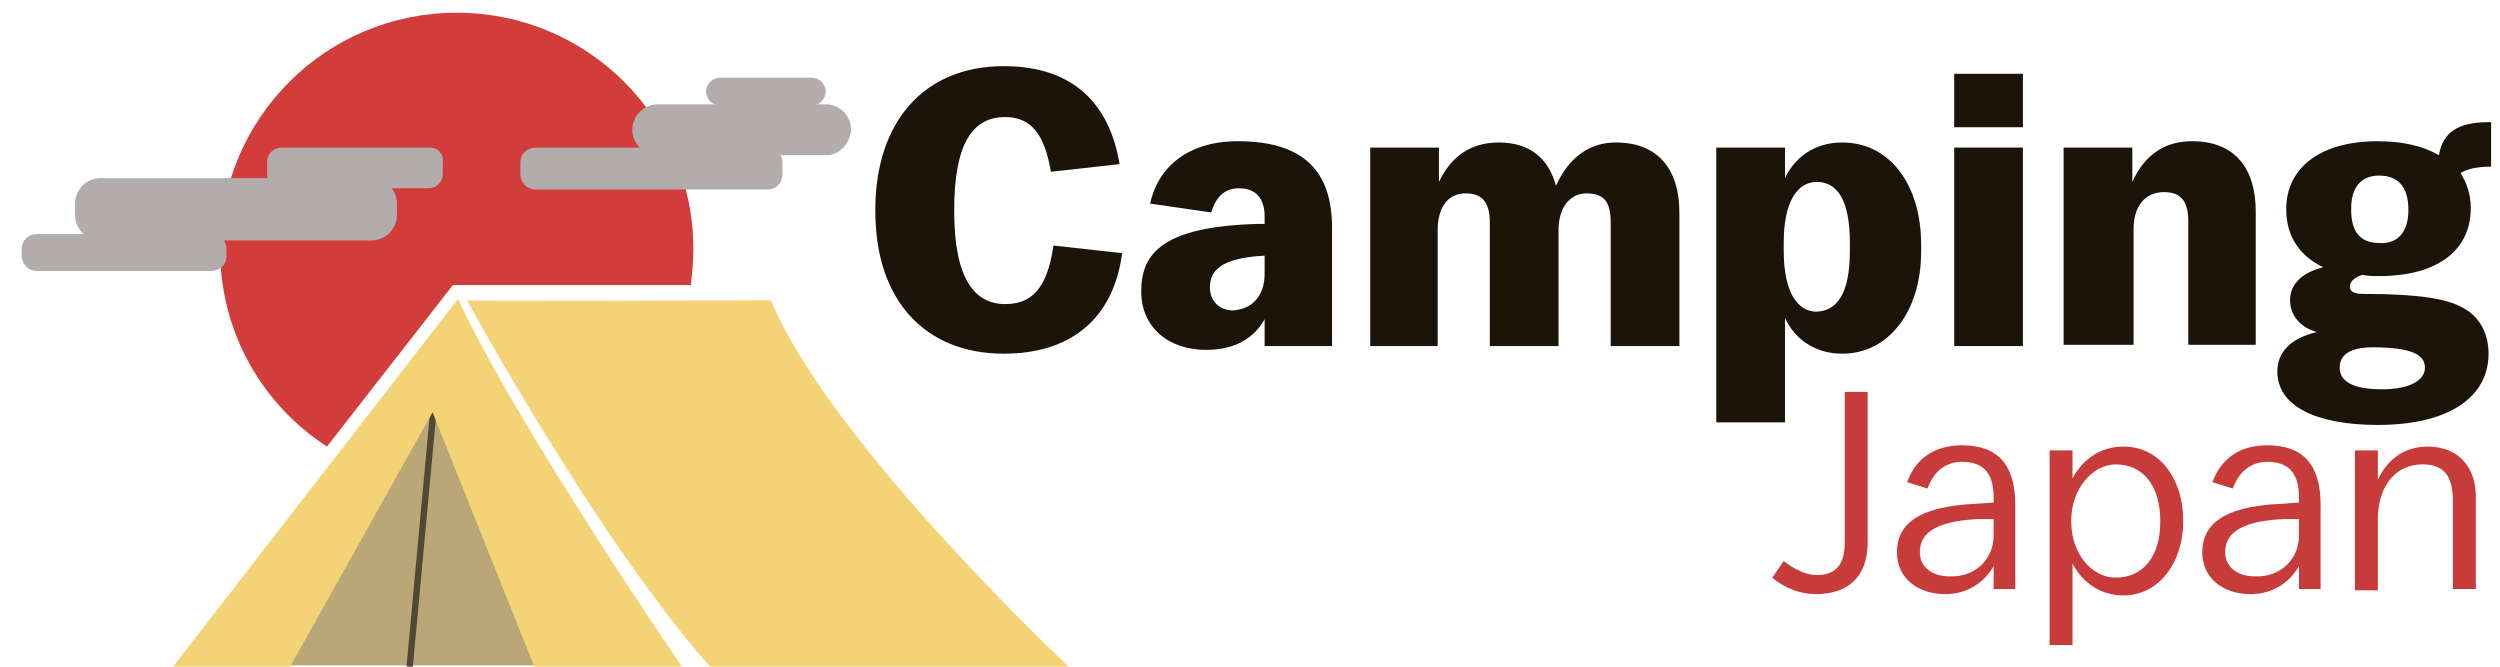 <?xml version="1.0" encoding="utf-8"?>
<!-- Generator: Adobe Illustrator 24.2.1, SVG Export Plug-In . SVG Version: 6.00 Build 0)  -->
<svg version="1.1" id="レイヤー_1" xmlns="http://www.w3.org/2000/svg" xmlns:xlink="http://www.w3.org/1999/xlink" x="0px"
	 y="0px" viewBox="0 0 196.5 52.4" style="enable-background:new 0 0 196.5 52.4;" xml:space="preserve">
<style type="text/css">
	.st0{fill:#D23C3B;}
	.st1{fill:#F4D376;}
	.st2{fill:#B2ACAC;}
	.st3{fill:#BAA778;}
	.st4{fill:none;stroke:#514835;stroke-width:0.5;stroke-miterlimit:10;}
	.st5{fill:#1C1309;}
	.st6{fill:#C73C3A;}
</style>
<g>
	<path class="st0" d="M54.3,22.4c0.1-0.9,0.2-1.8,0.2-2.8c0-10.3-8.3-18.6-18.6-18.6S17.3,9.3,17.3,19.6c0,6.5,3.3,12.2,8.4,15.5
		l9.9-12.7H54.3z"/>
</g>
<path class="st1" d="M36.7,23.6c0,0,10.3,18.9,19.2,28.9c10.1,0,28.2,0,28.2,0S65.2,34.8,60.6,23.6C35.7,23.7,36.7,23.6,36.7,23.6z"
	/>
<path class="st2" d="M63.8,6.1h-7.2c-0.6,0-1.1,0.5-1.1,1.1v0c0,0.6,0.5,1.1,1.1,1.1h7.2c0.6,0,1.1-0.5,1.1-1.1v0
	C64.9,6.6,64.4,6.1,63.8,6.1z"/>
<path class="st3" d="M34.2,31.3c-0.6,0.1-13.3,21-13.3,21h23.5L34.2,31.3z"/>
<line class="st4" x1="34.2" y1="30.8" x2="32.2" y2="52.4"/>
<g>
	<path class="st1" d="M42,52.4h11.6c0,0-12.9-18.8-17.6-28.9c-8.6,11.1-22.4,28.9-22.4,28.9h9.2l11.2-20L42,52.4z"/>
</g>
<path class="st2" d="M29.2,18.9H7.9c-1.1,0-2-0.9-2-2v-0.9c0-1.1,0.9-2,2-2h21.3c1.1,0,2,0.9,2,2v0.9C31.2,18,30.3,18.9,29.2,18.9z"
	/>
<path class="st2" d="M2.9,21.3h13.7c0.7,0,1.2-0.5,1.2-1.2v-0.5c0-0.7-0.5-1.2-1.2-1.2H2.9c-0.7,0-1.2,0.5-1.2,1.2v0.5
	C1.7,20.7,2.2,21.3,2.9,21.3z"/>
<path class="st2" d="M33.8,11.6H22.1c-0.6,0-1.1,0.5-1.1,1.1v1c0,0.6,0.5,1.1,1.1,1.1h11.6c0.6,0,1.1-0.5,1.1-1.1v-1
	C34.9,12.1,34.4,11.6,33.8,11.6z"/>
<path class="st2" d="M64.9,12.2H51.7c-1.1,0-2-0.9-2-2v0c0-1.1,0.9-2,2-2h13.2c1.1,0,2,0.9,2,2v0C66.8,11.3,66,12.2,64.9,12.2z"/>
<path class="st2" d="M42.1,14.9h18.2c0.7,0,1.2-0.5,1.2-1.2v-0.9c0-0.7-0.5-1.2-1.2-1.2H42.1c-0.7,0-1.2,0.5-1.2,1.2v0.9
	C40.9,14.3,41.4,14.9,42.1,14.9z"/>
<g>
	<path class="st5" d="M78.9,5.2c5.4,0,8.3,2.9,9.1,7.7l-5.4,0.6C82.1,10.5,81,9.2,79,9.2c-2.5,0-4,2-4,7.3v0.1c0,5.3,1.6,7.3,4,7.3
		c2,0,3.3-1.1,3.8-4.6l5.4,0.6c-0.7,5.3-4.2,7.9-9.3,7.9c-6.2,0-10.1-4.2-10.1-11.2v-0.1C68.8,9.6,72.6,5.2,78.9,5.2z"/>
	<path class="st5" d="M99.5,24.9c-0.9,1.8-2.6,2.6-4.7,2.6c-3,0-5.1-1.8-5.1-4.6c0-3,1.7-5.1,9.2-5.3l0.5,0v-0.6
		c0-1.4-0.7-2.2-2-2.2c-1.1,0-1.8,0.6-2.2,1.9L90.4,16c0.6-2.8,2.9-4.9,6.9-4.9c5.1,0,7.4,2.3,7.4,6.8v9.3h-5.3V24.9z M99.4,21.5
		v-1.4h-0.1c-3.4,0.2-4.2,1.2-4.2,2.5c0,1.1,0.8,1.8,1.8,1.8C98.4,24.3,99.4,23.3,99.4,21.5z"/>
	<path class="st5" d="M107.7,27.2V11.6h5.4v2.7c1-2.1,2.6-3.1,4.7-3.1c2.4,0,3.9,1.2,4.5,3.4c1-2.2,2.6-3.4,4.7-3.4
		c3.4,0,5,2.2,5,5.5v10.5h-5.4v-9.7c0-1.6-0.5-2.3-1.9-2.3c-1.3,0-2.2,1.1-2.2,2.9v9.1h-5.4v-9.7c0-1.6-0.6-2.3-1.9-2.3
		c-1.4,0-2.2,1.1-2.2,2.9v9.1H107.7z"/>
	<path class="st5" d="M134.9,33.1V11.6h5.4V14c0.8-1.7,2.4-2.8,4.5-2.8c3.8,0,6.2,3.4,6.2,8v0.6c0,4.6-2.5,8-6.2,8
		c-2.1,0-3.7-1.1-4.5-2.8v8.2H134.9z M145.4,19.7v-0.6c0-3.4-1-4.8-2.6-4.8c-1.5,0-2.6,1.5-2.6,4.8v0.6c0,3.3,1.1,4.8,2.6,4.8
		C144.4,24.4,145.4,23.1,145.4,19.7z"/>
	<path class="st5" d="M153.6,10V5.8h5.4V10H153.6z M153.6,27.2V11.6h5.4v15.6H153.6z"/>
	<path class="st5" d="M162.2,27.2V11.6h5.4v2.7c1-2.2,2.6-3.2,4.7-3.2c3.5,0,5,2.3,5,5.5v10.5H172v-9.7c0-1.6-0.6-2.3-1.9-2.3
		c-1.5,0-2.4,1.1-2.4,2.9v9.1H162.2z"/>
	<path class="st5" d="M186.9,33.4c-4.9,0-7.9-1.5-7.9-4.2c0-1.5,1-2.6,3.1-3.1c-1.4-0.4-2.1-1.4-2.1-2.5s0.7-2.1,2.6-2.6
		c-1.9-0.9-2.9-2.5-2.9-4.5v-0.1c0-3,2.4-5.3,7.2-5.3c2,0,3.6,0.4,4.8,1.1c0.3-1.8,1.5-2.6,3.9-2.6h0.2v3.5c-1.2,0-1.9,0.2-2.4,0.5
		c0.5,0.8,0.8,1.7,0.8,2.7v0.1c0,3.1-2.4,5.3-7.2,5.3c-0.5,0-0.9,0-1.3-0.1c-0.7,0.2-1,0.6-1,0.9c0,0.4,0.3,0.6,1,0.6
		c4.5,0,6.7,0.4,7.9,1.1c1.3,0.7,2,2,2,3.6C195.6,31.2,192.5,33.4,186.9,33.4z M190.6,28.9c0-1-1-1.6-4.1-1.6
		c-1.8,0-2.6,0.6-2.6,1.6c0,1.1,1.1,1.7,3.3,1.7C189.4,30.6,190.6,29.9,190.6,28.9z M189.3,16.5L189.3,16.5c0-1.8-0.8-2.7-2.3-2.7
		c-1.4,0-2.2,0.9-2.2,2.6v0.1c0,1.8,0.8,2.6,2.2,2.6C188.4,19.2,189.3,18.3,189.3,16.5z"/>
</g>
<g>
	<path class="st6" d="M139.3,45.4l0.9-1.3c0.9,0.7,1.8,1.1,2.6,1.1c1.3,0,2.2-0.6,2.2-2.6V30.8h1.8v11.8c0,2.9-1.7,4.1-4.1,4.1
		C141.5,46.7,140.2,46.2,139.3,45.4z"/>
	<path class="st6" d="M156.7,44.5c-0.8,1.4-2.2,2.2-3.8,2.2c-2.1,0-3.8-1.2-3.8-3.3c0-2,1.4-3.6,6.2-3.8l1.4-0.1v-0.4
		c0-1.9-0.8-2.8-2.5-2.8c-1.2,0-2.2,0.7-2.7,2.1l-1.6-0.5c0.6-1.7,2-2.9,4.3-2.9c2.9,0,4.2,1.6,4.2,4.7v6.6h-1.7V44.5z M156.7,42.1
		v-1.3l-1.3,0c-3.6,0.2-4.5,1.3-4.5,2.6c0,1.2,1,1.9,2.3,1.9C155.3,45.4,156.7,43.9,156.7,42.1z"/>
	<path class="st6" d="M161.1,50.6V35.4h1.8v2.2c0.8-1.5,2.2-2.5,4-2.5c2.9,0,4.7,2.6,4.7,5.8V41c0,3.2-1.9,5.8-4.7,5.8
		c-1.8,0-3.2-1-4-2.5v6.4H161.1z M169.8,41L169.8,41c0-2.9-1.4-4.5-3.5-4.5c-1.8,0-3.5,1.9-3.5,4.4V41c0,2.5,1.6,4.4,3.5,4.4
		C168.4,45.4,169.8,43.8,169.8,41z"/>
	<path class="st6" d="M180.7,44.5c-0.8,1.4-2.2,2.2-3.8,2.2c-2.1,0-3.8-1.2-3.8-3.3c0-2,1.4-3.6,6.2-3.8l1.4-0.1v-0.4
		c0-1.9-0.8-2.8-2.5-2.8c-1.2,0-2.2,0.7-2.7,2.1l-1.6-0.5c0.6-1.7,2-2.9,4.3-2.9c2.9,0,4.2,1.6,4.2,4.7v6.6h-1.7V44.5z M180.7,42.1
		v-1.3l-1.3,0c-3.6,0.2-4.5,1.3-4.5,2.6c0,1.2,1,1.9,2.3,1.9C179.3,45.4,180.7,43.9,180.7,42.1z"/>
	<path class="st6" d="M185.1,46.4v-11h1.8v2.3c0.8-1.7,2.2-2.6,3.9-2.6c2.6,0,3.8,1.8,3.8,3.9v7.3h-1.8v-6.9c0-2-0.7-2.9-2.4-2.9
		c-2.1,0-3.5,1.7-3.5,4.3v5.6H185.1z"/>
</g>
</svg>
